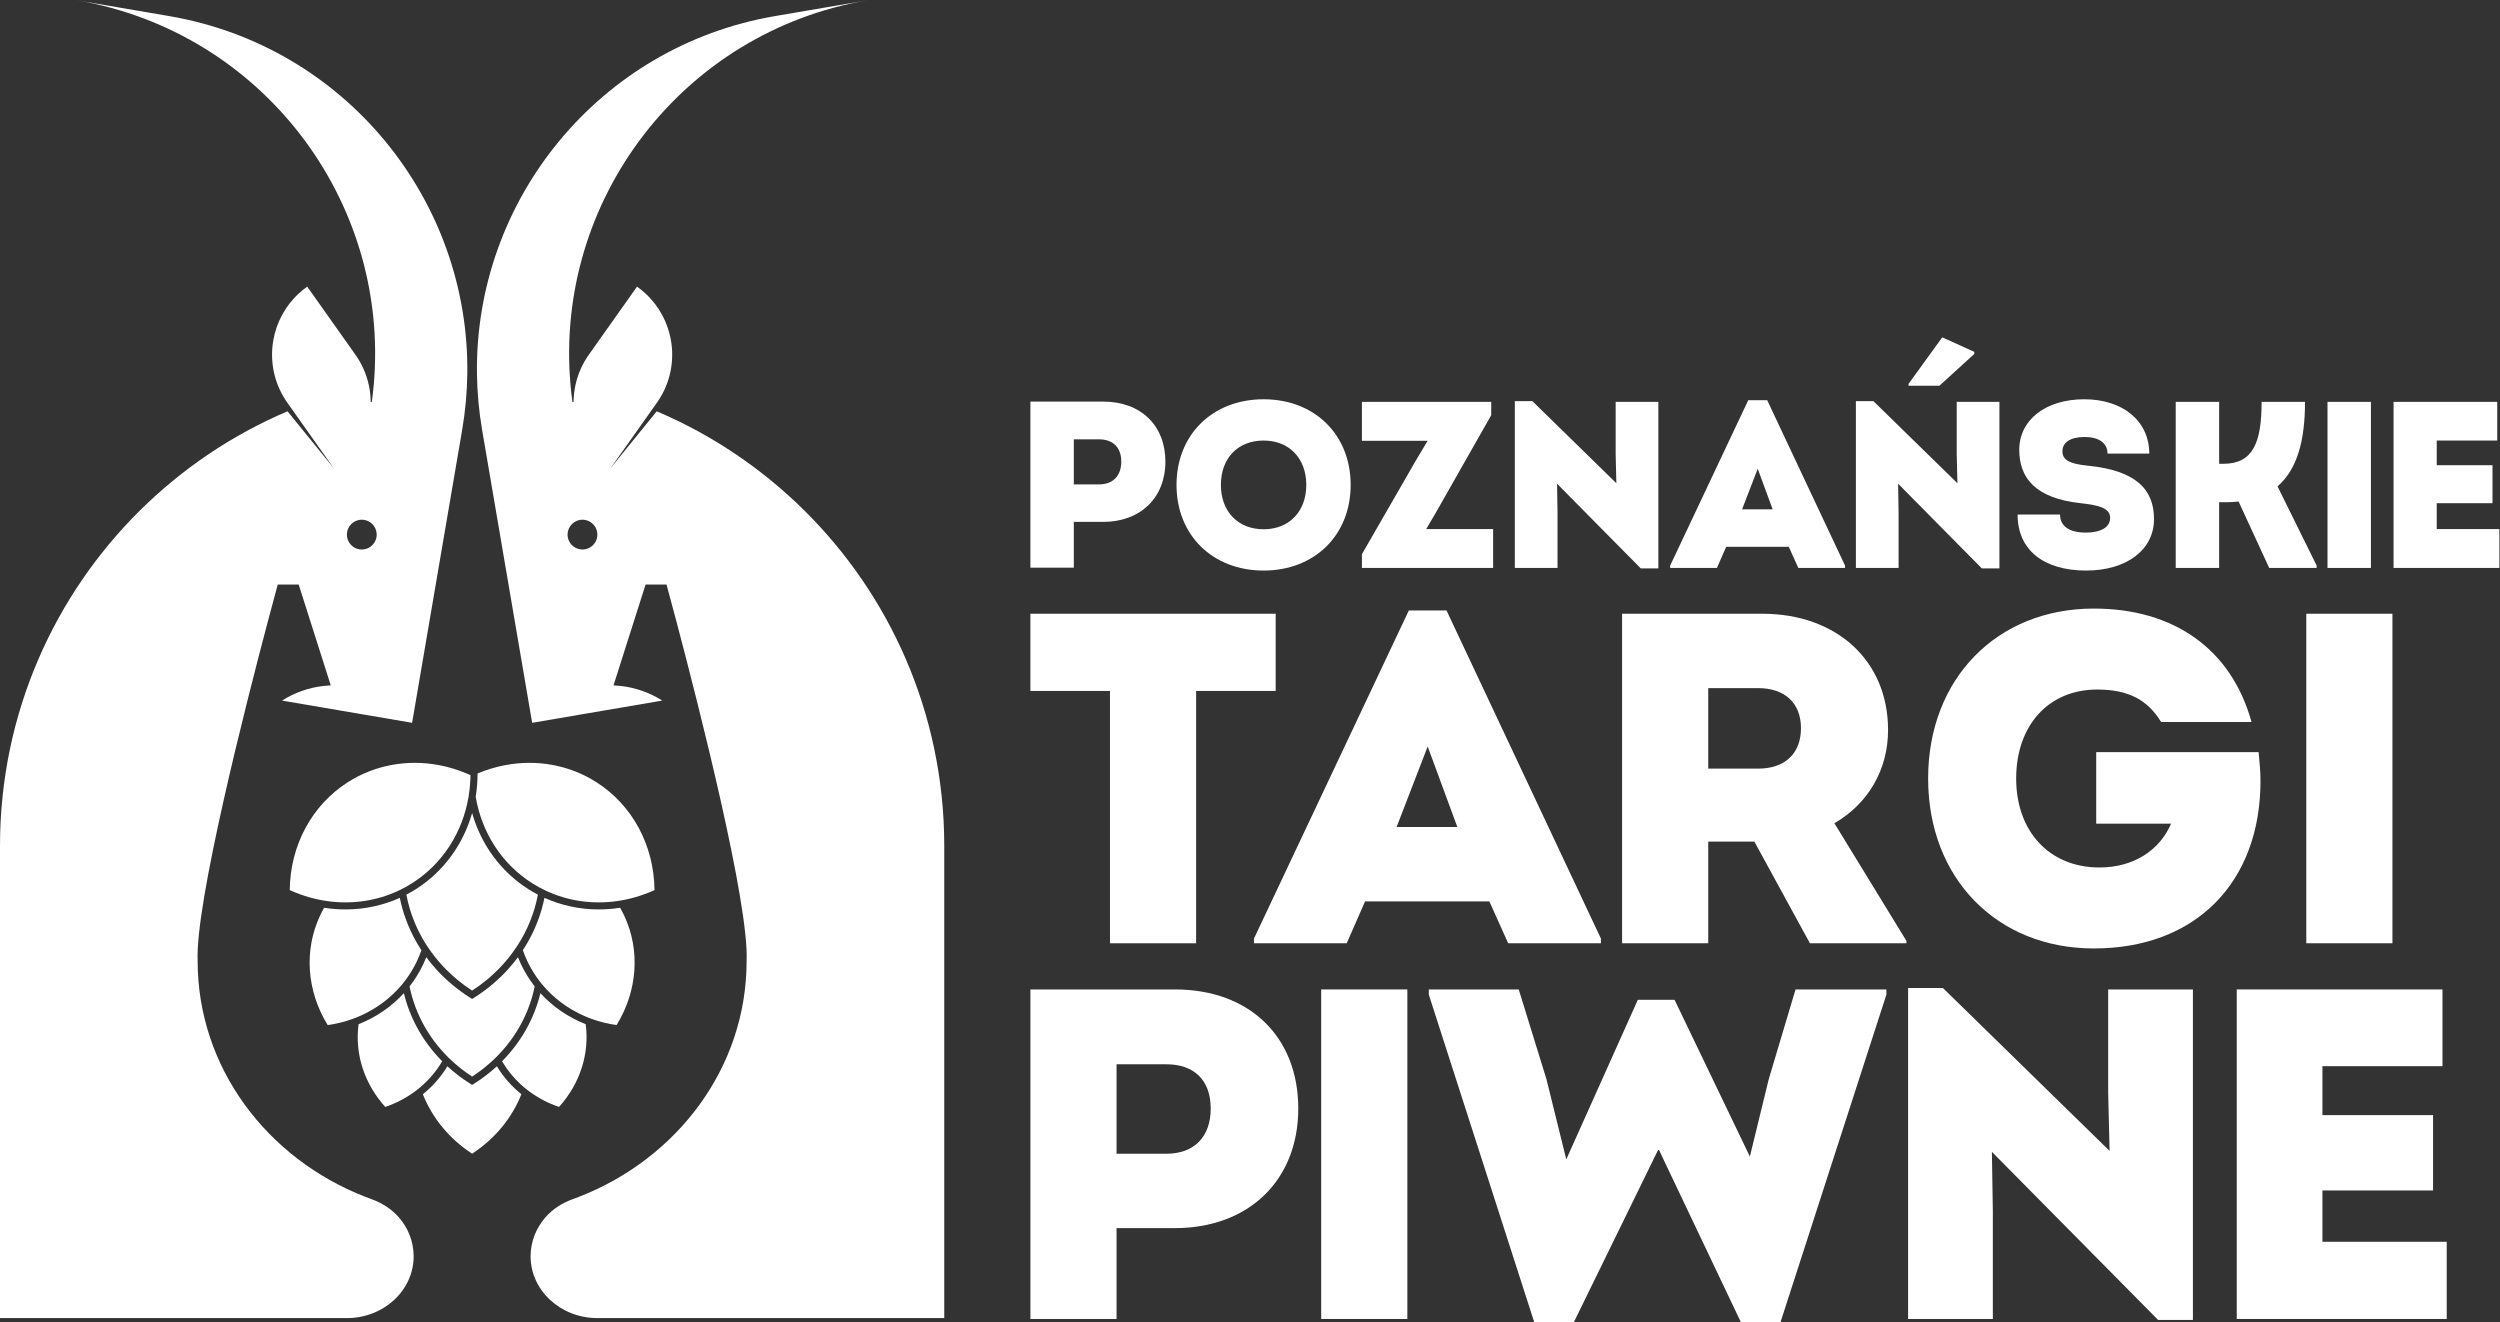 <?xml version="1.0" encoding="UTF-8" standalone="no"?> <svg xmlns:dc="http://purl.org/dc/elements/1.1/" xmlns:cc="http://creativecommons.org/ns#" xmlns:rdf="http://www.w3.org/1999/02/22-rdf-syntax-ns#" xmlns:svg="http://www.w3.org/2000/svg" xmlns="http://www.w3.org/2000/svg" viewBox="0 0 812.52 429.747" height="429.747" width="812.52" xml:space="preserve" id="svg2" version="1.1"><rect x="0" y="0" width="812.52" height="429.747" fill="#333333" stroke="none"/><defs id="defs6"></defs><g transform="matrix(1.333,0,0,-1.333,0,429.747)" id="g10"><g transform="scale(0.1)" id="g12"><path id="path14" style="fill:#ffffff;fill-opacity:1;fill-rule:nonzero;stroke:none" d="m 1211.47,624.141 c -16.99,-15.621 -35.64,-29.903 -55.82,-42.602 l -4.51,-2.84 -4.53,2.84 c -20.18,12.699 -38.83,26.981 -55.82,42.602 -15.68,-25.891 -35.91,-48.93 -59.79,-68.192 22.97,-57.82 64.4,-108.597 120.08,-144.91 v -0.078 c 0.02,0.019 0.04,0.019 0.06,0.039 0,-0.02 0.02,-0.02 0.04,-0.039 v 0.078 c 55.68,36.313 97.11,87.09 120.08,144.91 -23.88,19.262 -44.11,42.301 -59.79,68.192"></path><path id="path16" style="fill:#ffffff;fill-opacity:1;fill-rule:nonzero;stroke:none" d="m 1427.97,726.77 c -42.57,16.82 -80.26,42.66 -110.34,75.621 -4.84,-19.903 -11.43,-39.332 -19.69,-58.051 -1.81,-4.11 -3.71,-8.199 -5.68,-12.25 -1.98,-4.051 -4.05,-8.078 -6.19,-12.09 -16.26,-30.328 -37.06,-58.48 -61.9,-83.609 13.94,-23.84 31.96,-45.2 53.3,-63.27 2.35,-2 4.73,-3.93 7.17,-5.851 2.36,-1.848 4.74,-3.661 7.17,-5.438 21.18,-15.473 45.12,-27.953 71.16,-36.793 51.34,56.723 74.68,130.109 65,201.731"></path><path id="path18" style="fill:#ffffff;fill-opacity:1;fill-rule:nonzero;stroke:none" d="m 1151.14,599.07 c 0,-0.019 0.02,-0.039 0.04,-0.039 v 0.059 c 18.68,12.129 35.91,25.691 51.63,40.5 2.17,2.058 4.33,4.121 6.45,6.23 2.15,2.141 4.29,4.309 6.4,6.489 26.66,27.812 48.25,59.351 64,93.382 1.84,3.95 3.59,7.938 5.26,11.969 1.67,4.012 3.27,8.059 4.78,12.129 5.92,15.961 10.6,32.383 13.96,49.109 -13.09,16.704 -24.4,34.942 -33.61,54.512 -2.6,5.481 -5,11.059 -7.21,16.66 -7.72,-10.461 -16,-20.55 -24.87,-30.25 -1.95,-2.148 -3.93,-4.269 -5.92,-6.379 -2,-2.082 -3.99,-4.132 -6.05,-6.191 -7.84,-7.859 -16.04,-15.422 -24.62,-22.668 -3.71,-3.16 -7.52,-6.25 -11.39,-9.273 -3.44,-2.719 -6.97,-5.379 -10.54,-7.981 -7.68,-5.637 -15.61,-11.039 -23.8,-16.18 l -4.51,-2.839 -4.53,2.839 c -8.18,5.141 -16.12,10.543 -23.8,16.18 -3.57,2.602 -7.09,5.262 -10.54,7.981 -3.87,3.023 -7.68,6.113 -11.39,9.273 -8.58,7.246 -16.78,14.809 -24.62,22.668 -2.06,2.059 -4.05,4.109 -6.05,6.191 -1.99,2.11 -3.96,4.231 -5.92,6.379 -8.87,9.7 -17.15,19.789 -24.87,30.25 -2.21,-5.601 -4.61,-11.179 -7.21,-16.66 -9.21,-19.57 -20.51,-37.808 -33.612,-54.512 3.362,-16.726 8.042,-33.148 13.962,-49.109 1.51,-4.07 3.11,-8.117 4.78,-12.129 1.67,-4.031 3.42,-8.019 5.26,-11.969 15.76,-34.031 37.34,-65.57 64,-93.382 2.11,-2.18 4.25,-4.348 6.4,-6.489 2.12,-2.109 4.28,-4.172 6.45,-6.23 15.72,-14.809 32.95,-28.371 51.63,-40.5 v -0.059 c 0.02,0 0.04,0.02 0.06,0.039"></path><path id="path20" style="fill:#ffffff;fill-opacity:1;fill-rule:nonzero;stroke:none" d="m 1314.83,832.52 c 2.35,-3.04 4.75,-6.071 7.21,-9.008 27.35,-32.903 62.33,-59.063 102.35,-76.614 3.16,-1.41 6.39,-2.738 9.63,-4.027 3.1,-1.23 6.25,-2.422 9.41,-3.551 19.08,-6.832 39.13,-11.789 59.91,-14.691 51.22,83.25 58.17,182.75 18.38,267.281 -3.03,6.391 -6.27,12.64 -9.76,18.72 -17.35,-2.72 -34.76,-4.09 -52.09,-4.09 -45.7,0 -90.74,9.47 -132.39,28.28 -3.61,-17.94 -8.6,-35.531 -14.89,-52.64 -1.63,-4.45 -3.35,-8.84 -5.14,-13.2 -1.81,-4.39 -3.71,-8.718 -5.68,-13.031 -3.63,-7.918 -7.54,-15.719 -11.73,-23.379 -1.39,-2.519 -2.8,-5.039 -4.25,-7.519 -1.43,-2.5 -2.9,-4.973 -4.41,-7.43 -2.12,-3.492 -4.32,-6.949 -6.57,-10.383 3.1,-8.968 6.71,-17.808 10.8,-26.5 6.31,-13.398 13.64,-26.109 21.92,-38.117 2.36,-3.43 4.8,-6.769 7.3,-10.101"></path><path id="path22" style="fill:#ffffff;fill-opacity:1;fill-rule:nonzero;stroke:none" d="m 1014.34,1056.2 c -7.7,-4.9 -15.563,-9.43 -23.563,-13.59 2.157,-11.4 4.879,-22.67 8.164,-33.77 1.309,-4.41 2.699,-8.79 4.189,-13.141 1.49,-4.371 3.06,-8.699 4.74,-13.008 5.76,-14.921 12.57,-29.453 20.37,-43.492 1.39,-2.539 2.84,-5.058 4.31,-7.558 0.47,-0.821 0.97,-1.653 1.45,-2.461 1.01,-1.692 2.04,-3.36 3.07,-5.008 1.04,-1.703 2.09,-3.371 3.18,-5.024 1.99,-3.117 4.07,-6.207 6.17,-9.269 8.86,-12.84 18.6,-25.168 29.17,-36.918 1.94,-2.152 3.89,-4.27 5.89,-6.383 1.93,-2.058 3.91,-4.098 5.9,-6.109 0.02,-0.02 0.04,-0.059 0.04,-0.098 0,0.02 0.02,0.02 0.02,0.039 5,-5.058 10.16,-10 15.48,-14.789 4.21,-3.793 8.54,-7.519 12.96,-11.152 11.1,-9.141 22.85,-17.75 35.2,-25.77 v -0.058 c 0.02,0 0.02,0.019 0.04,0.019 0.04,0 0.04,-0.019 0.06,-0.019 v 0.058 c 12.35,8.02 24.1,16.629 35.23,25.77 4.39,3.633 8.72,7.359 12.93,11.152 5.32,4.789 10.48,9.731 15.48,14.789 0,-0.019 0.02,-0.019 0.02,-0.039 0,0.039 0.02,0.078 0.04,0.098 1.99,2.011 3.97,4.051 5.9,6.109 2,2.113 3.95,4.231 5.89,6.383 10.58,11.75 20.31,24.078 29.18,36.918 2.09,3.062 4.17,6.152 6.16,9.269 1.09,1.653 2.14,3.321 3.18,5.024 1.03,1.648 2.06,3.316 3.07,5.008 0.48,0.808 0.98,1.64 1.45,2.461 1.47,2.5 2.92,5.019 4.31,7.558 7.8,14.039 14.63,28.571 20.37,43.492 1.68,4.309 3.25,8.637 4.74,13.008 1.49,4.351 2.88,8.731 4.19,13.141 3.29,11.08 6.01,22.35 8.16,33.75 -8,4.18 -15.86,8.71 -23.55,13.61 -67.25,42.76 -115.03,108.71 -136.79,185.45 -21.78,-76.74 -69.56,-142.69 -136.8,-185.45"></path><path id="path24" style="fill:#ffffff;fill-opacity:1;fill-rule:nonzero;stroke:none" d="m 1078.09,636.391 c -24.84,25.129 -45.64,53.281 -61.9,83.609 -2.14,4.012 -4.21,8.039 -6.19,12.09 -1.97,4.051 -3.87,8.14 -5.68,12.25 -8.261,18.719 -14.851,38.148 -19.668,58.051 -30.105,-32.961 -67.789,-58.801 -110.367,-75.621 -9.672,-71.622 13.664,-145.008 65.008,-201.731 26.035,8.84 49.977,21.32 71.157,36.793 2.43,1.777 4.81,3.59 7.17,5.438 2.44,1.921 4.82,3.851 7.17,5.851 21.34,18.07 39.36,39.43 53.3,63.27"></path><path id="path26" style="fill:#ffffff;fill-opacity:1;fill-rule:nonzero;stroke:none" d="m 1020.88,917.621 c -1.51,2.457 -2.98,4.93 -4.41,7.43 -1.45,2.48 -2.86,5 -4.25,7.519 -4.19,7.66 -8.1,15.461 -11.73,23.379 -1.974,4.313 -3.869,8.641 -5.681,13.031 -1.793,4.36 -3.508,8.75 -5.137,13.2 -6.289,17.109 -11.285,34.7 -14.891,52.64 -41.652,-18.81 -86.691,-28.28 -132.394,-28.28 -17.328,0 -34.739,1.37 -52.09,4.09 -3.484,-6.08 -6.731,-12.329 -9.754,-18.72 -39.797,-84.531 -32.844,-184.031 18.398,-267.281 20.758,2.902 40.805,7.859 59.891,14.691 3.16,1.129 6.305,2.321 9.41,3.551 3.242,1.289 6.469,2.617 9.629,4.027 40.024,17.551 75.004,43.711 102.348,76.614 2.461,2.937 4.855,5.968 7.215,9.008 2.5,3.332 4.937,6.671 7.293,10.101 8.283,12.008 15.623,24.719 21.943,38.117 4.07,8.692 7.68,17.532 10.78,26.5 -2.25,3.434 -4.45,6.891 -6.57,10.383"></path><path id="path28" style="fill:#ffffff;fill-opacity:1;fill-rule:nonzero;stroke:none" d="m 1453.79,1317.01 c -66.06,42 -145.15,56 -222.51,41.27 -22.59,-4.29 -45.02,-11.04 -66.94,-20.27 0.02,-19.35 -1.51,-38.39 -4.49,-56.95 14.81,-87.43 63.77,-163.59 137.3,-210.36 5.65,-3.58 11.39,-6.97 17.21,-10.15 5.34,-2.92 10.74,-5.64 16.21,-8.2 53.19,-24.99 112.56,-33.68 171.54,-25.76 31.68,4.24 63.25,13.26 93.7,27.13 -1.17,109.17 -53.98,207.29 -142.02,263.29"></path><path id="path30" style="fill:#ffffff;fill-opacity:1;fill-rule:nonzero;stroke:none" d="m 1070.98,1358.28 c -77.359,14.73 -156.453,0.73 -222.507,-41.27 -88.039,-56 -140.856,-154.12 -142.024,-263.29 30.449,-13.87 62.024,-22.89 93.703,-27.13 58.981,-7.92 118.344,0.79 171.543,25.76 5.461,2.56 10.864,5.28 16.203,8.2 5.825,3.18 11.567,6.57 17.212,10.15 73.55,46.77 122.49,122.93 137.31,210.36 2.31,13.72 3.8,27.73 4.41,41.91 0.16,3.65 0.24,7.32 0.3,11.01 -0.2,0.08 -0.4,0.18 -0.6,0.26 -2.87,1.29 -5.73,2.56 -8.61,3.77 -21.92,9.23 -44.35,15.98 -66.94,20.27"></path><path id="path32" style="fill:#ffffff;fill-opacity:1;fill-rule:nonzero;stroke:none" d="m 1453.07,1905.05 c -4.88,-10.42 -14.62,-18.36 -26.81,-20.46 -19.78,-3.36 -38.54,9.92 -41.93,29.69 -3.38,19.8 9.92,38.56 29.69,41.93 12.2,2.1 24.01,-2.16 32.07,-10.38 5.04,-5.1 8.59,-11.71 9.88,-19.29 1.29,-7.6 0.14,-15.02 -2.9,-21.49 z m 148.15,316.06 -112.68,-138.86 101.61,143.52 11.43,16.12 c 1.45,2.06 2.88,4.13 4.19,6.21 29.15,44.46 38.6,96.47 30.24,145.38 -7.4,43.32 -28.75,84.24 -62.83,115.44 -6.23,5.73 -12.9,11.11 -19.98,16.13 l -117.39,-165.77 c -16.37,-23.12 -27.21,-48.46 -32.81,-74.48 -2.93,-13.5 -4.42,-27.17 -4.54,-40.82 -0.91,-0.08 -1.81,-0.18 -2.76,-0.24 -2,14.6 -3.61,29.17 -4.86,43.7 -38.56,448.2 272.52,858.57 723.9,935.71 l -224.76,-38.42 c -430.08,-73.47 -732.71,-449.41 -727.07,-872.35 0.61,-45.13 4.72,-90.79 12.56,-136.67 l 64.42,-377.02 7.16,-41.91 25.23,-147.61 25.22,-147.58 0.54,0.08 130.17,22.25 48.34,8.27 45.71,7.8 92.4,15.78 c -30.21,19.13 -64.7,31.56 -101.18,35.7 -5.83,0.66 -11.74,1.11 -17.64,1.33 l 2.11,6.69 9.22,28.94 0.26,0.81 13.46,42.39 53.14,167.06 h 51.05 c 2.84,-10.57 11.55,-42.37 23.73,-88.33 54.18,-204.63 177.96,-689.86 171.55,-829.68 0,-259.399 -168.95,-481.68 -409.06,-574.95 -4.86,-1.871 -9.73,-3.691 -14.63,-5.46 -26.57,-9.641 -50.43,-25.059 -68.19,-45.981 -21.25,-25.07 -34.13,-56.699 -34.75,-91.148 -1.45,-84.43 72.6,-152.961 162.44,-152.961 h 846.09 V 1161.3 c 0,161.97 -33.46,316.13 -93.85,455.94 -117.03,271.1 -335.32,488.29 -607.19,603.87"></path><path id="path34" style="fill:#ffffff;fill-opacity:1;fill-rule:nonzero;stroke:none" d="m 846.313,1926.54 c 1.289,7.58 4.839,14.19 9.859,19.29 8.082,8.22 19.891,12.48 32.086,10.38 19.773,-3.37 33.058,-22.13 29.691,-41.93 -3.386,-19.77 -22.152,-33.05 -41.926,-29.69 -12.195,2.1 -21.929,10.04 -26.808,20.46 -3.063,6.47 -4.211,13.89 -2.902,21.49 z M 905.594,300.27 c -4.899,1.769 -9.778,3.589 -14.633,5.46 C 650.855,399 481.902,621.281 481.902,880.68 c -6.39,139.82 117.371,625.05 171.575,829.68 12.171,45.96 20.839,77.76 23.722,88.33 h 51.059 l 53.109,-167.06 13.488,-42.39 0.258,-0.81 9.215,-28.94 2.113,-6.69 c -5.921,-0.22 -11.808,-0.67 -17.632,-1.33 -36.485,-4.14 -70.993,-16.57 -101.188,-35.7 l 92.379,-15.78 45.715,-7.8 48.332,-8.27 130.193,-22.25 0.54,-0.08 25.22,147.58 25.22,147.61 7.15,41.91 64.44,377.02 c 7.84,45.88 11.93,91.54 12.54,136.67 5.66,422.94 -296.987,798.88 -727.049,872.35 l -224.785,38.42 C 638.922,3146.01 950,2735.63 911.418,2287.44 c -1.25,-14.53 -2.859,-29.1 -4.855,-43.7 -0.93,0.06 -1.856,0.16 -2.762,0.24 -0.121,13.65 -1.613,27.32 -4.516,40.82 -5.605,26.02 -16.469,51.36 -32.816,74.48 l -117.391,165.77 c -7.094,-5.02 -13.746,-10.4 -19.996,-16.13 -34.062,-31.2 -55.43,-72.12 -62.828,-115.44 -8.363,-48.91 1.09,-100.92 30.234,-145.38 1.332,-2.08 2.742,-4.15 4.215,-6.21 l 11.43,-16.12 101.605,-143.52 -112.672,138.86 C 429.172,2105.53 210.898,1888.34 93.848,1617.24 33.461,1477.43 0,1323.27 0,1161.3 V 10.18 h 846.109 c 89.821,0 163.871,68.531 162.421,152.961 -0.6,34.449 -13.503,66.078 -34.745,91.148 -17.738,20.922 -41.644,36.34 -68.191,45.981"></path><path id="path36" style="fill:#ffffff;fill-opacity:1;fill-rule:nonzero;stroke:none" d="m 2706.28,924.039 h 210.05 v 615.221 h 193.98 v 188.24 h -598 v -188.24 h 193.97 V 924.039"></path><path id="path38" style="fill:#ffffff;fill-opacity:1;fill-rule:nonzero;stroke:none" d="m 3405.16,1207.55 75.76,196.27 72.31,-196.27 z m 29.85,527.99 -377.63,-800.028 v -11.473 h 226.12 l 44.76,102.151 h 303.02 l 45.91,-102.151 h 226.12 v 11.473 l -376.48,800.028 h -91.82"></path><path id="path40" style="fill:#ffffff;fill-opacity:1;fill-rule:nonzero;stroke:none" d="m 4286.63,1349.88 h -121.67 v 196.27 h 121.67 c 65.43,0 104.44,-36.73 104.44,-97.56 0,-61.99 -39.01,-98.71 -104.44,-98.71 z m 316.79,94.11 c 0,169.88 -126.25,283.51 -306.46,283.51 H 3954.91 V 924.039 h 210.05 v 247.921 h 112.49 l 135.44,-247.921 h 235.3 v 5.742 l -175.62,286.949 c 81.49,47.06 130.85,129.7 130.85,227.26"></path><path id="path42" style="fill:#ffffff;fill-opacity:1;fill-rule:nonzero;stroke:none" d="m 5506.88,1390.05 h -395.99 v -174.46 h 182.5 c -27.54,-64.28 -90.68,-106.76 -174.46,-106.76 -121.67,0 -203.17,87.24 -203.17,216.94 0,129.71 79.2,216.93 197.42,216.93 76.9,0 122.82,-25.25 156.1,-79.19 h 220.38 c -49.35,177.9 -189.38,276.61 -384.51,276.61 -236.45,0 -404.03,-171.01 -404.03,-414.35 0,-243.34 167.58,-414.36 404.03,-414.36 249.07,0 406.33,161.84 406.33,408.62 0,22.96 -2.31,45.92 -4.6,70.02"></path><path id="path44" style="fill:#ffffff;fill-opacity:1;fill-rule:nonzero;stroke:none" d="m 5623.14,924.039 h 210.04 V 1727.5 H 5623.14 V 924.039"></path><path id="path46" style="fill:#ffffff;fill-opacity:1;fill-rule:nonzero;stroke:none" d="m 2618.16,2152.75 h 61.31 c 34.13,0 54.38,-19.66 54.38,-54.37 0,-34.71 -20.25,-55.53 -54.38,-55.53 h -61.31 z m 0,-201.29 h 71.73 c 90.23,0 151.55,58.42 151.55,146.92 0,87.93 -59.58,146.35 -151.55,146.35 h -177.58 v -404.91 h 105.85 v 111.64"></path><path id="path48" style="fill:#ffffff;fill-opacity:1;fill-rule:nonzero;stroke:none" d="m 3080.85,2149.78 c 62.47,0 104.12,-43.38 104.12,-108.17 0,-64.78 -41.65,-108.16 -104.12,-108.16 -62.47,0 -104.12,43.38 -104.12,108.16 0,65.36 41.65,108.17 104.12,108.17 z m 0,-316.98 c 124.36,0 212.29,86.19 212.29,208.81 0,122.63 -87.93,208.82 -212.29,208.82 -124.36,0 -212.29,-86.19 -212.29,-208.82 0,-122.62 87.93,-208.81 212.29,-208.81"></path><path id="path50" style="fill:#ffffff;fill-opacity:1;fill-rule:nonzero;stroke:none" d="m 3640.48,1934.03 h -163.12 l 23.13,39.33 135.36,238.31 v 32.4 H 3320.6 v -94.87 h 160.23 l -28.35,-47.43 -131.88,-229.07 v -33.54 h 319.88 v 94.87"></path><path id="path52" style="fill:#ffffff;fill-opacity:1;fill-rule:nonzero;stroke:none" d="m 3797.53,1971.62 -1.16,72.89 204.19,-206.51 h 42.8 v 406.07 h -104.11 v -126.68 l 1.73,-71.73 -204.77,200.14 h -42.8 v -406.64 h 104.12 v 132.46"></path><path id="path54" style="fill:#ffffff;fill-opacity:1;fill-rule:nonzero;stroke:none" d="m 4285.63,2080.95 36.44,-98.92 h -74.62 z m -76.94,-190.31 h 152.71 l 23.14,-51.48 h 113.96 v 5.79 l -189.74,403.16 h -46.27 l -190.31,-403.16 v -5.79 h 113.95 l 22.56,51.48"></path><path id="path56" style="fill:#ffffff;fill-opacity:1;fill-rule:nonzero;stroke:none" d="m 4629.08,1971.62 -1.15,72.89 204.19,-206.51 h 42.81 v 406.07 H 4770.8 v -126.68 l 1.74,-71.73 -204.77,200.14 h -42.81 v -406.64 h 104.12 v 132.46"></path><path id="path58" style="fill:#ffffff;fill-opacity:1;fill-rule:nonzero;stroke:none" d="m 4813.6,2360.92 v 5.19 l -78.08,35.29 -82.14,-113.37 v -4.63 h 75.2 l 85.02,77.52"></path><path id="path60" style="fill:#ffffff;fill-opacity:1;fill-rule:nonzero;stroke:none" d="m 5085.25,1925.35 c -40.49,0 -62.47,16.2 -62.47,43.96 h -103.54 c 0,-85.61 62.47,-136.51 167.17,-136.51 98.33,0 165.43,50.32 165.43,125.52 0,72.3 -43.96,118.58 -161.39,130.15 -46.85,4.62 -61.89,15.04 -61.89,35.28 0,21.4 19.1,34.71 54.37,34.71 34.71,0 55.54,-15.04 55.54,-40.49 h 101.81 c 0,79.24 -64.21,132.46 -158.5,132.46 -94.28,0 -158.49,-50.32 -158.49,-123.21 0,-68.25 38.75,-118 149.24,-130.15 47.42,-5.2 72.3,-12.72 72.3,-35.86 0,-22.56 -21.98,-35.86 -59.58,-35.86"></path><path id="path62" style="fill:#ffffff;fill-opacity:1;fill-rule:nonzero;stroke:none" d="m 5410.64,1999.39 h 15.61 c 10.99,0 21.41,0.58 31.81,1.73 l 74.62,-161.96 h 115.69 v 5.79 l -95.44,193.19 c 48.01,41.07 67.1,111.64 67.1,205.93 h -105.85 c 0,-98.92 -20.83,-150.98 -93.14,-150.98 h -10.4 v 150.98 h -105.87 v -404.91 h 105.87 v 160.23"></path><path id="path64" style="fill:#ffffff;fill-opacity:1;fill-rule:nonzero;stroke:none" d="m 5780.7,2244.07 h -105.86 v -404.91 h 105.86 v 404.91"></path><path id="path66" style="fill:#ffffff;fill-opacity:1;fill-rule:nonzero;stroke:none" d="m 5941.18,1934.03 v 63.04 h 135.94 v 92.56 h -135.94 v 60.15 h 147.5 v 94.29 H 5835.9 v -404.91 h 257.99 v 94.87 h -152.71"></path><path id="path68" style="fill:#ffffff;fill-opacity:1;fill-rule:nonzero;stroke:none" d="M 2844.02,410.91 H 2722.36 V 629 h 121.66 c 67.72,0 107.9,-39.031 107.9,-107.91 0,-68.86 -40.18,-110.18 -107.9,-110.18 z m 20.66,400.578 H 2512.31 V 8.031 h 210.05 V 229.559 h 142.32 c 179.06,0 300.73,115.921 300.73,291.531 0,174.48 -118.23,290.398 -300.73,290.398"></path><path id="path70" style="fill:#ffffff;fill-opacity:1;fill-rule:nonzero;stroke:none" d="m 3221.3,8.031 h 210.05 V 811.488 H 3221.3 V 8.031"></path><path id="path72" style="fill:#ffffff;fill-opacity:1;fill-rule:nonzero;stroke:none" d="M 4312.4,592.262 4266.48,404.02 4082.84,786.238 h -89.53 l -174.47,-389.109 -48.21,195.133 -67.72,219.226 H 3483.68 V 798.859 L 3740.79,0 h 96.41 L 4043.81,422.379 4244.67,0 h 96.42 l 258.25,798.859 v 12.629 H 4377.81 L 4312.4,592.262"></path><path id="path74" style="fill:#ffffff;fill-opacity:1;fill-rule:nonzero;stroke:none" d="m 5140.09,560.121 3.44,-142.32 -406.32,397.129 h -84.93 V 8.031 h 206.6 V 270.879 L 4856.58,415.5 5261.76,5.738 h 84.94 V 811.488 H 5140.09 V 560.121"></path><path id="path76" style="fill:#ffffff;fill-opacity:1;fill-rule:nonzero;stroke:none" d="m 5662.48,321.379 h 269.73 v 183.652 h -269.73 v 119.367 h 292.69 v 187.09 H 5453.58 V 8.031 H 5965.5 V 196.27 h -303.02 v 125.109"></path></g></g></svg> 